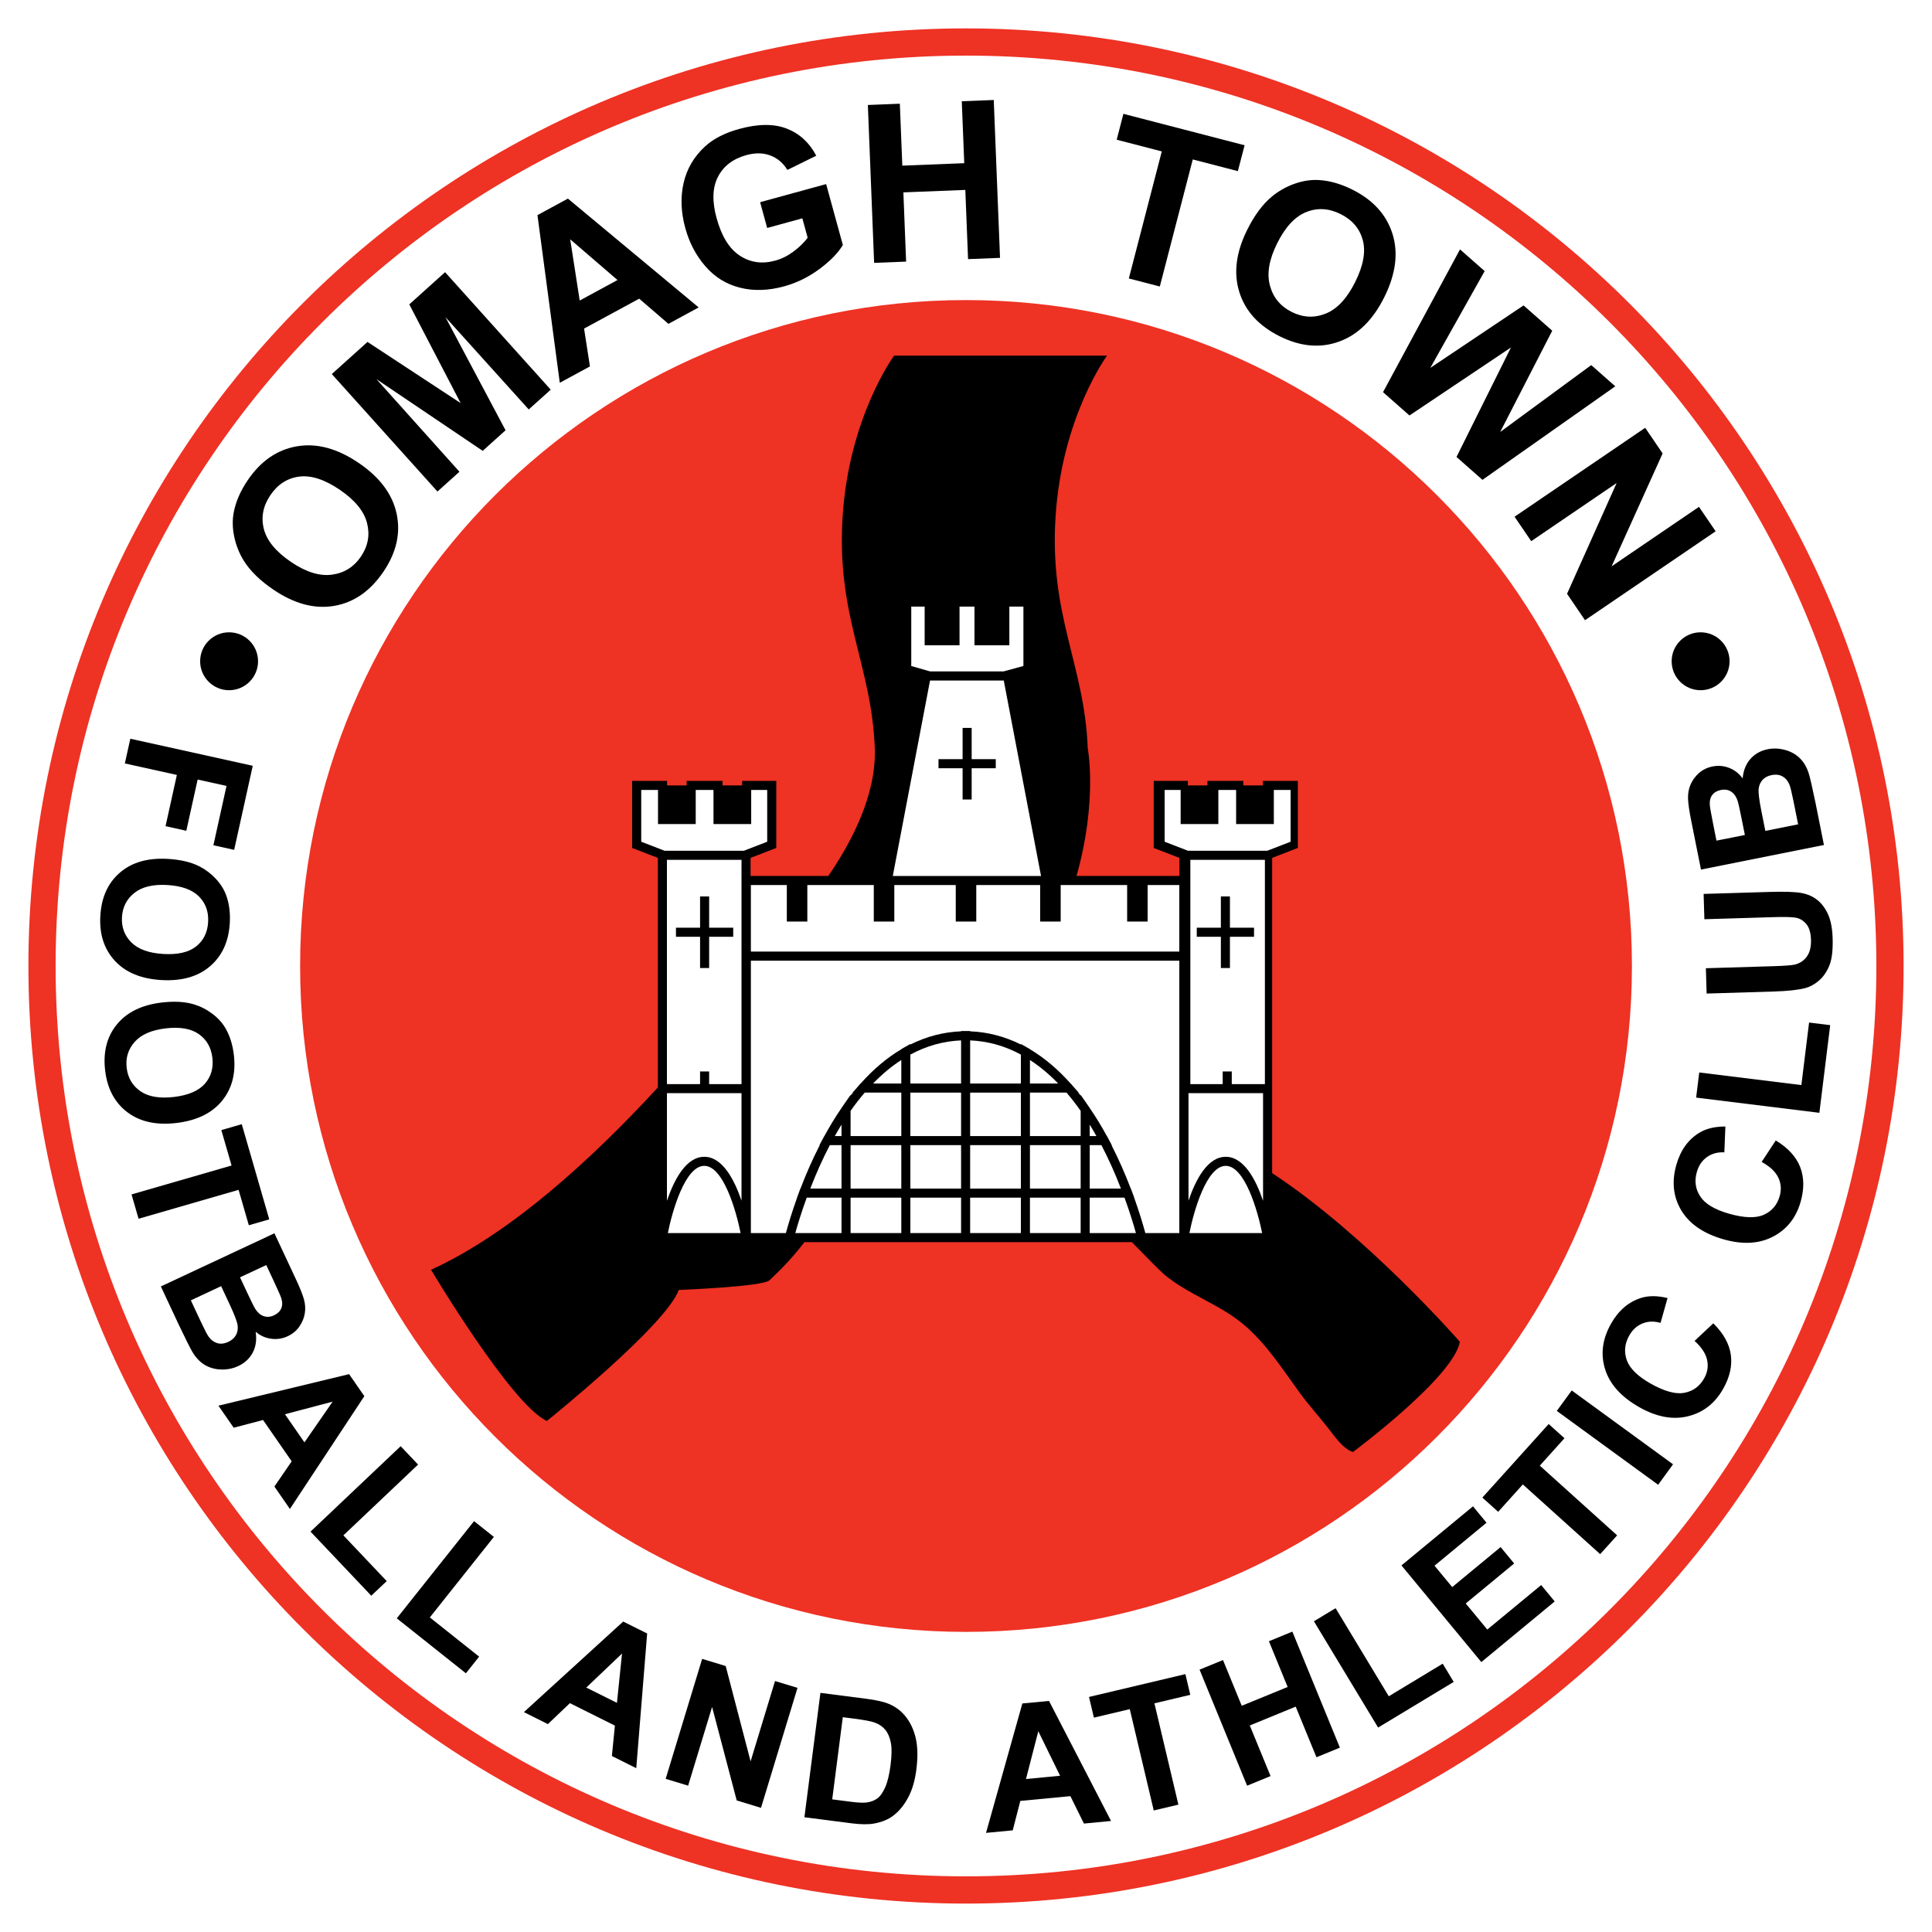 <?xml version="1.0" encoding="utf-8"?>
<!-- Generator: Adobe Illustrator 13.0.0, SVG Export Plug-In . SVG Version: 6.00 Build 14948)  -->
<!DOCTYPE svg PUBLIC "-//W3C//DTD SVG 1.0//EN" "http://www.w3.org/TR/2001/REC-SVG-20010904/DTD/svg10.dtd">
<svg version="1.0" id="Layer_1" xmlns="http://www.w3.org/2000/svg" xmlns:xlink="http://www.w3.org/1999/xlink" x="0px" y="0px"
	 width="192.756px" height="192.756px" viewBox="0 0 192.756 192.756" enable-background="new 0 0 192.756 192.756"
	 xml:space="preserve">
<g>
	<polygon fill-rule="evenodd" clip-rule="evenodd" fill="#FFFFFF" points="0,0 192.756,0 192.756,192.756 0,192.756 0,0 	"/>
	<path fill-rule="evenodd" clip-rule="evenodd" fill="#EE3224" d="M189.921,96.376c0,51.661-41.879,93.545-93.542,93.545
		c-51.664,0-93.544-41.885-93.544-93.545c0-51.662,41.88-93.543,93.544-93.543C148.042,2.833,189.921,44.715,189.921,96.376
		L189.921,96.376z"/>
	<path fill-rule="evenodd" clip-rule="evenodd" fill="#FFFFFF" d="M187.205,96.376c0,50.163-40.663,90.827-90.828,90.827
		c-50.163,0-90.828-40.664-90.828-90.827S46.214,5.548,96.377,5.548C146.542,5.548,187.205,46.214,187.205,96.376L187.205,96.376z"
		/>
	<path fill-rule="evenodd" clip-rule="evenodd" fill="#EE3224" d="M162.818,96.376c0,36.694-29.746,66.438-66.438,66.438
		c-36.693,0-66.438-29.744-66.438-66.438c0-36.693,29.745-66.438,66.438-66.438C133.072,29.938,162.818,59.683,162.818,96.376
		L162.818,96.376z"/>
	<polygon fill-rule="evenodd" clip-rule="evenodd" points="13.002,73.703 25.217,76.403 23.363,84.79 21.291,84.331 22.599,78.412 
		19.719,77.775 18.589,82.886 16.517,82.427 17.646,77.316 12.456,76.168 13.002,73.703 	"/>
	<path fill-rule="evenodd" clip-rule="evenodd" d="M19.841,89.433c0.676,0.673,0.984,1.528,0.924,2.562
		c-0.06,1.036-0.459,1.846-1.199,2.43c-0.739,0.584-1.824,0.836-3.254,0.753c-1.447-0.082-2.514-0.466-3.2-1.149
		c-0.687-0.683-1.001-1.525-0.943-2.526c0.058-1.001,0.469-1.806,1.236-2.415c0.766-0.609,1.855-0.871,3.269-0.791
		C18.109,88.381,19.165,88.757,19.841,89.433L19.841,89.433z M11.963,87.062c-1.196,1.028-1.847,2.468-1.953,4.32
		c-0.105,1.832,0.38,3.326,1.456,4.484c1.076,1.16,2.622,1.798,4.638,1.914c2.033,0.117,3.652-0.344,4.857-1.38
		c1.204-1.036,1.86-2.473,1.965-4.307c0.058-1.016-0.056-1.92-0.34-2.716c-0.21-0.597-0.555-1.156-1.031-1.675
		c-0.478-0.52-1.026-0.939-1.646-1.258c-0.841-0.43-1.898-0.679-3.17-0.753C14.75,85.575,13.159,86.032,11.963,87.062L11.963,87.062
		z"/>
	<path fill-rule="evenodd" clip-rule="evenodd" d="M19.827,103.166c0.783,0.545,1.237,1.332,1.36,2.361s-0.128,1.896-0.753,2.604
		c-0.625,0.703-1.649,1.143-3.07,1.312c-1.44,0.172-2.557-0.02-3.353-0.57c-0.795-0.553-1.253-1.326-1.372-2.322
		c-0.12-0.996,0.146-1.861,0.792-2.594c0.647-0.734,1.673-1.184,3.079-1.354C17.937,102.434,19.043,102.619,19.827,103.166
		L19.827,103.166z M11.655,102.215c-0.997,1.221-1.384,2.754-1.164,4.598c0.218,1.818,0.958,3.205,2.221,4.158
		c1.263,0.951,2.896,1.307,4.901,1.068c2.022-0.242,3.535-0.98,4.54-2.211c1.004-1.232,1.397-2.762,1.178-4.586
		c-0.121-1.01-0.392-1.881-0.812-2.613c-0.312-0.553-0.749-1.041-1.31-1.467c-0.562-0.43-1.174-0.746-1.841-0.951
		c-0.904-0.275-1.988-0.338-3.253-0.186C14.139,100.262,12.652,100.992,11.655,102.215L11.655,102.215z"/>
	<polygon fill-rule="evenodd" clip-rule="evenodd" points="13.123,119.168 23.104,116.283 22.083,112.75 24.121,112.16 
		26.864,121.656 24.826,122.244 23.804,118.711 13.825,121.594 13.123,119.168 	"/>
	<path fill-rule="evenodd" clip-rule="evenodd" d="M27.179,127.525c0.503,1.074,0.795,1.73,0.875,1.969
		c0.132,0.402,0.133,0.752,0.004,1.047c-0.128,0.295-0.368,0.525-0.718,0.688c-0.366,0.172-0.712,0.197-1.042,0.078
		c-0.328-0.117-0.606-0.361-0.836-0.73c-0.127-0.205-0.398-0.75-0.815-1.641l-0.7-1.496l2.618-1.225L27.179,127.525L27.179,127.525z
		 M16.049,128.348l1.803,3.852c0.692,1.453,1.147,2.359,1.367,2.721c0.351,0.576,0.77,1.004,1.254,1.281s1.027,0.424,1.627,0.434
		c0.599,0.012,1.156-0.104,1.672-0.344c0.654-0.307,1.137-0.758,1.449-1.355s0.406-1.287,0.285-2.07
		c0.451,0.387,0.965,0.619,1.542,0.699c0.577,0.078,1.131-0.004,1.661-0.254c0.49-0.229,0.877-0.551,1.163-0.967
		c0.285-0.418,0.465-0.855,0.539-1.312c0.075-0.459,0.045-0.926-0.086-1.4c-0.131-0.477-0.407-1.162-0.826-2.059l-2.119-4.529
		L16.049,128.348L16.049,128.348z M22.926,130.166c0.486,1.041,0.749,1.742,0.786,2.104c0.038,0.361-0.022,0.68-0.182,0.955
		s-0.409,0.492-0.747,0.65c-0.401,0.189-0.771,0.23-1.11,0.129c-0.338-0.102-0.618-0.309-0.839-0.619
		c-0.15-0.199-0.417-0.711-0.803-1.533l-0.989-2.117l3.02-1.414L22.926,130.166L22.926,130.166z"/>
	<path fill-rule="evenodd" clip-rule="evenodd" d="M28.429,141.098l4.759-1.256l-2.814,4.064L28.429,141.098L28.429,141.098z
		 M36.35,139.295l-1.521-2.197l-13.036,3.148l1.523,2.199l2.93-0.771l2.856,4.125l-1.725,2.514l1.547,2.236L36.35,139.295
		L36.35,139.295z"/>
	<polygon fill-rule="evenodd" clip-rule="evenodd" points="30.981,152.809 39.974,144.287 41.712,146.121 34.259,153.184 
		38.583,157.746 37.042,159.205 30.981,152.809 	"/>
	<polygon fill-rule="evenodd" clip-rule="evenodd" points="39.586,161.461 47.296,151.764 49.274,153.336 42.884,161.371 
		47.804,165.283 46.483,166.945 39.586,161.461 	"/>
	<path fill-rule="evenodd" clip-rule="evenodd" d="M58.494,168.369l3.566-3.395l-0.507,4.92L58.494,168.369L58.494,168.369z
		 M64.567,162.973l-2.391-1.191l-9.908,9.037l2.395,1.195l2.196-2.09l4.49,2.24l-0.301,3.035l2.432,1.213L64.567,162.973
		L64.567,162.973z"/>
	<polygon fill-rule="evenodd" clip-rule="evenodd" points="66.414,177.475 70.054,165.506 72.403,166.221 74.887,175.73 
		77.324,167.717 79.567,168.398 75.926,180.369 73.503,179.631 71.045,170.301 68.656,178.156 66.414,177.475 	"/>
	<path fill-rule="evenodd" clip-rule="evenodd" d="M85.21,171.469c1.019,0.133,1.697,0.26,2.037,0.383
		c0.452,0.162,0.813,0.406,1.081,0.732c0.265,0.326,0.45,0.756,0.553,1.291c0.104,0.533,0.093,1.279-0.03,2.234
		c-0.124,0.959-0.306,1.703-0.545,2.236c-0.24,0.531-0.509,0.902-0.808,1.109c-0.299,0.207-0.657,0.336-1.075,0.385
		c-0.32,0.039-0.829,0.014-1.526-0.076l-1.866-0.24l1.056-8.197L85.21,171.469L85.21,171.469z M80.256,181.307l4.706,0.605
		c0.923,0.119,1.673,0.127,2.248,0.021c0.768-0.141,1.396-0.396,1.885-0.764c0.647-0.482,1.182-1.158,1.609-2.021
		c0.348-0.705,0.589-1.568,0.72-2.592c0.149-1.162,0.139-2.156-0.028-2.984c-0.169-0.826-0.478-1.547-0.925-2.162
		c-0.447-0.613-1.021-1.074-1.72-1.383c-0.521-0.229-1.296-0.408-2.326-0.541l-4.571-0.588L80.256,181.307L80.256,181.307z"/>
	<path fill-rule="evenodd" clip-rule="evenodd" d="M102.362,177.494l1.23-4.768l2.173,4.441L102.362,177.494L102.362,177.494z
		 M104.661,169.703l-2.66,0.252l-3.625,12.912l2.665-0.254l0.757-2.936l4.995-0.475l1.351,2.734l2.706-0.258L104.661,169.703
		L104.661,169.703z"/>
	<polygon fill-rule="evenodd" clip-rule="evenodd" points="115.11,180.631 112.718,170.521 109.139,171.369 108.65,169.305 
		118.267,167.027 118.755,169.094 115.177,169.941 117.569,180.049 115.11,180.631 	"/>
	<polygon fill-rule="evenodd" clip-rule="evenodd" points="124.424,178.158 119.68,166.58 122.018,165.623 123.888,170.186 
		128.469,168.309 126.6,163.746 128.938,162.787 133.681,174.363 131.344,175.322 129.273,170.271 124.692,172.15 126.763,177.199 
		124.424,178.158 	"/>
	<polygon fill-rule="evenodd" clip-rule="evenodd" points="137.494,172.359 131.09,161.754 133.253,160.449 138.559,169.238 
		143.939,165.986 145.037,167.805 137.494,172.359 	"/>
	<polygon fill-rule="evenodd" clip-rule="evenodd" points="147.792,165.826 139.823,156.182 146.959,150.287 148.311,151.922 
		143.123,156.209 144.887,158.344 149.717,154.352 151.068,155.988 146.238,159.979 148.388,162.58 153.763,158.141 
		155.114,159.777 147.792,165.826 	"/>
	<polygon fill-rule="evenodd" clip-rule="evenodd" points="159.65,155.057 151.934,148.102 149.472,150.834 147.895,149.414 
		154.512,142.074 156.088,143.494 153.626,146.227 161.342,153.182 159.65,155.057 	"/>
	<polygon fill-rule="evenodd" clip-rule="evenodd" points="165.433,148.135 155.322,140.768 156.811,138.727 166.92,146.094 
		165.433,148.135 	"/>
	<path fill-rule="evenodd" clip-rule="evenodd" d="M169.068,133.781l1.869-1.752c1.013,1.002,1.596,2.047,1.747,3.137
		c0.152,1.09-0.101,2.221-0.761,3.391c-0.816,1.449-1.981,2.363-3.496,2.74s-3.129,0.082-4.845-0.885
		c-1.813-1.02-2.958-2.283-3.435-3.785c-0.475-1.504-0.282-3.02,0.578-4.547c0.751-1.334,1.756-2.197,3.012-2.588
		c0.746-0.234,1.625-0.23,2.636,0.014l-0.701,2.48c-0.639-0.189-1.236-0.172-1.794,0.053c-0.559,0.225-1.002,0.629-1.331,1.213
		c-0.455,0.809-0.534,1.627-0.239,2.457c0.297,0.83,1.095,1.609,2.392,2.34c1.375,0.775,2.496,1.078,3.359,0.91
		c0.865-0.168,1.521-0.648,1.968-1.445c0.332-0.586,0.429-1.195,0.292-1.828C170.185,135.053,169.767,134.418,169.068,133.781
		L169.068,133.781z"/>
	<path fill-rule="evenodd" clip-rule="evenodd" d="M175.759,115.926l1.41-2.143c1.217,0.738,2.028,1.619,2.43,2.643
		c0.402,1.025,0.418,2.184,0.051,3.475c-0.456,1.602-1.377,2.76-2.761,3.48c-1.385,0.719-3.024,0.809-4.917,0.27
		c-2.002-0.57-3.409-1.531-4.223-2.881c-0.813-1.352-0.979-2.869-0.499-4.555c0.42-1.475,1.195-2.547,2.327-3.219
		c0.67-0.402,1.524-0.604,2.565-0.604l-0.104,2.578c-0.666-0.035-1.243,0.121-1.733,0.469s-0.827,0.844-1.011,1.49
		c-0.255,0.893-0.141,1.707,0.342,2.443c0.48,0.738,1.438,1.311,2.868,1.719c1.52,0.432,2.681,0.467,3.481,0.102
		c0.802-0.363,1.327-0.984,1.576-1.863c0.185-0.648,0.138-1.264-0.143-1.846C177.141,116.9,176.588,116.379,175.759,115.926
		L175.759,115.926z"/>
	<polygon fill-rule="evenodd" clip-rule="evenodd" points="181.519,111.025 169.224,109.508 169.533,107 179.723,108.258 
		180.492,102.02 182.599,102.279 181.519,111.025 	"/>
	<path fill-rule="evenodd" clip-rule="evenodd" d="M170.271,99.127l-0.076-2.526l6.776-0.205c1.074-0.033,1.771-0.086,2.088-0.157
		c0.509-0.124,0.912-0.392,1.21-0.804c0.298-0.413,0.436-0.97,0.414-1.671c-0.021-0.71-0.183-1.243-0.487-1.597
		c-0.305-0.351-0.671-0.559-1.1-0.619c-0.429-0.061-1.138-0.076-2.128-0.046l-6.922,0.21l-0.076-2.526l6.572-0.198
		c1.503-0.045,2.566-0.009,3.19,0.107c0.624,0.117,1.156,0.354,1.593,0.705c0.438,0.354,0.794,0.831,1.065,1.436
		c0.271,0.605,0.422,1.401,0.452,2.387c0.035,1.189-0.076,2.097-0.332,2.721c-0.258,0.623-0.602,1.119-1.031,1.49
		c-0.431,0.369-0.886,0.619-1.366,0.748c-0.712,0.186-1.768,0.301-3.167,0.342L170.271,99.127L170.271,99.127z"/>
	<path fill-rule="evenodd" clip-rule="evenodd" d="M170.969,82.451c-0.232-1.162-0.358-1.869-0.38-2.12
		c-0.031-0.421,0.049-0.761,0.245-1.018c0.194-0.255,0.481-0.422,0.861-0.498c0.396-0.078,0.739-0.021,1.029,0.172
		c0.291,0.194,0.503,0.498,0.638,0.909c0.075,0.23,0.209,0.825,0.4,1.789l0.325,1.619l-2.835,0.566L170.969,82.451L170.969,82.451z
		 M181.975,84.306l-0.834-4.172c-0.327-1.575-0.553-2.564-0.681-2.967c-0.203-0.645-0.508-1.157-0.913-1.543
		c-0.403-0.387-0.896-0.656-1.477-0.809c-0.578-0.154-1.148-0.176-1.706-0.064c-0.709,0.143-1.285,0.466-1.729,0.971
		c-0.444,0.505-0.701,1.155-0.771,1.943c-0.345-0.482-0.789-0.831-1.33-1.046c-0.542-0.215-1.101-0.264-1.674-0.149
		c-0.53,0.106-0.982,0.326-1.359,0.662c-0.376,0.337-0.655,0.72-0.836,1.147c-0.183,0.428-0.266,0.888-0.25,1.382
		c0.014,0.493,0.118,1.224,0.312,2.195l0.98,4.901L181.975,84.306L181.975,84.306z M175.729,80.9
		c-0.225-1.127-0.312-1.87-0.263-2.23c0.049-0.36,0.185-0.655,0.404-0.885c0.221-0.229,0.514-0.38,0.882-0.453
		c0.434-0.087,0.802-0.041,1.107,0.139c0.305,0.18,0.526,0.446,0.667,0.801c0.099,0.23,0.236,0.791,0.415,1.681l0.457,2.292
		l-3.27,0.653L175.729,80.9L175.729,80.9z"/>
	<path fill-rule="evenodd" clip-rule="evenodd" d="M26.326,52.782c-0.299-1.169-0.083-2.295,0.649-3.377
		c0.733-1.083,1.691-1.7,2.873-1.853c1.182-0.154,2.525,0.279,4.028,1.296c1.521,1.031,2.435,2.139,2.741,3.325
		c0.306,1.186,0.104,2.303-0.604,3.35c-0.709,1.047-1.677,1.652-2.904,1.813c-1.227,0.162-2.583-0.26-4.069-1.266
		C27.531,55.047,26.627,53.952,26.326,52.782L26.326,52.782z M33.355,60.446c1.959-0.339,3.594-1.476,4.903-3.41
		c1.293-1.911,1.731-3.84,1.312-5.79c-0.419-1.949-1.685-3.638-3.796-5.068c-2.128-1.44-4.18-1.991-6.155-1.649
		c-1.974,0.342-3.61,1.471-4.908,3.387c-0.717,1.06-1.177,2.111-1.381,3.156c-0.156,0.782-0.144,1.608,0.04,2.478
		c0.183,0.871,0.507,1.679,0.973,2.425c0.636,1.008,1.62,1.963,2.951,2.865C29.375,60.249,31.396,60.786,33.355,60.446
		L33.355,60.446z"/>
	<polygon fill-rule="evenodd" clip-rule="evenodd" points="43.645,49.04 33.104,37.319 36.667,34.114 45.96,40.219 40.834,30.368 
		44.405,27.156 54.946,38.878 52.752,40.851 44.439,31.637 50.44,42.93 48.159,44.981 37.556,37.827 45.839,47.066 43.645,49.04 	
		"/>
	<path fill-rule="evenodd" clip-rule="evenodd" d="M57.837,29.984l-0.948-6.108l4.719,4.062L57.837,29.984L57.837,29.984z
		 M56.66,19.815l-3.038,1.648L55.85,38.19l3.008-1.632l-0.585-3.776l5.5-2.983l2.916,2.511l3.018-1.638L56.66,19.815L56.66,19.815z"
		/>
	<path fill-rule="evenodd" clip-rule="evenodd" d="M76.542,22.745l-0.705-2.572l6.588-1.806l1.666,6.076
		c-0.472,0.796-1.252,1.597-2.341,2.401c-1.089,0.806-2.257,1.379-3.506,1.722c-1.587,0.436-3.062,0.481-4.425,0.135
		c-1.363-0.344-2.512-1.057-3.446-2.137c-0.935-1.081-1.602-2.352-2.002-3.812c-0.436-1.586-0.491-3.087-0.167-4.502
		c0.325-1.414,1.036-2.625,2.132-3.633c0.834-0.771,1.976-1.356,3.425-1.754c1.884-0.517,3.463-0.525,4.738-0.029
		c1.275,0.497,2.255,1.397,2.939,2.702l-2.88,1.418c-0.419-0.688-0.983-1.167-1.692-1.438s-1.505-0.284-2.389-0.043
		c-1.339,0.368-2.286,1.087-2.842,2.159s-0.604,2.447-0.142,4.128c0.497,1.814,1.271,3.065,2.321,3.75
		c1.05,0.687,2.225,0.851,3.525,0.495c0.642-0.175,1.252-0.479,1.83-0.91c0.577-0.431,1.048-0.889,1.412-1.376l-0.531-1.936
		L76.542,22.745L76.542,22.745z"/>
	<polygon fill-rule="evenodd" clip-rule="evenodd" points="87.212,26.226 86.587,10.475 89.777,10.347 90.024,16.527 96.203,16.281 
		95.957,10.102 99.147,9.976 99.773,25.727 96.583,25.853 96.31,18.948 90.13,19.193 90.403,26.1 87.212,26.226 	"/>
	<polygon fill-rule="evenodd" clip-rule="evenodd" points="112.624,27.783 115.912,15.106 111.413,13.939 112.082,11.357 
		124.173,14.493 123.502,17.074 119.003,15.907 115.715,28.584 112.624,27.783 	"/>
	<path fill-rule="evenodd" clip-rule="evenodd" d="M130.314,21.161c1.119-0.452,2.264-0.388,3.434,0.196
		c1.171,0.583,1.909,1.45,2.218,2.602c0.309,1.151,0.058,2.539-0.752,4.164c-0.818,1.645-1.796,2.698-2.932,3.158
		c-1.136,0.461-2.269,0.41-3.4-0.154c-1.132-0.564-1.859-1.443-2.182-2.639c-0.323-1.195-0.084-2.594,0.717-4.2
		C128.229,22.655,129.194,21.613,130.314,21.161L130.314,21.161z M123.65,29.144c0.595,1.897,1.938,3.367,4.029,4.409
		c2.065,1.028,4.035,1.207,5.911,0.532c1.877-0.674,3.385-2.152,4.521-4.434c1.146-2.301,1.418-4.407,0.818-6.32
		c-0.601-1.911-1.937-3.382-4.009-4.415c-1.144-0.571-2.248-0.887-3.309-0.951c-0.798-0.052-1.614,0.071-2.452,0.368
		c-0.839,0.297-1.597,0.725-2.274,1.286c-0.915,0.763-1.732,1.865-2.448,3.304C123.316,25.172,123.054,27.247,123.65,29.144
		L123.65,29.144z"/>
	<polygon fill-rule="evenodd" clip-rule="evenodd" points="137.985,39.126 145.666,24.881 148.125,27.049 142.702,36.705 
		152.006,30.472 154.867,32.995 149.675,43.098 158.758,36.426 161.157,38.542 147.906,47.875 145.316,45.591 150.748,34.669 
		140.623,41.452 137.985,39.126 	"/>
	<polygon fill-rule="evenodd" clip-rule="evenodd" points="151.108,51.553 164.141,42.682 165.88,45.238 160.791,56.502 
		169.509,50.568 171.169,53.007 158.137,61.878 156.344,59.244 161.292,48.191 152.77,53.993 151.108,51.553 	"/>
	<path fill-rule="evenodd" clip-rule="evenodd" d="M166.781,65.974c0,1.595,1.294,2.889,2.889,2.889c1.596,0,2.89-1.294,2.89-2.889
		c0-1.596-1.294-2.889-2.89-2.889C168.075,63.084,166.781,64.378,166.781,65.974L166.781,65.974z"/>
	<path fill-rule="evenodd" clip-rule="evenodd" d="M25.746,65.974c0,1.595-1.293,2.889-2.889,2.889s-2.889-1.294-2.889-2.889
		c0-1.596,1.293-2.889,2.889-2.889S25.746,64.378,25.746,65.974L25.746,65.974z"/>
	<path fill-rule="evenodd" clip-rule="evenodd" d="M126.922,117.041v-31.45l2.273-0.879l0.291-0.112v-0.31v-6.381h-0.453h-3.032
		v0.452h-1.952v-0.452h-0.452h-3.13v0.452h-1.951v-0.452h-2.956h-0.453v0.452V84.6l2.563,0.991v1.804h-10.264
		c2.127-7.539,1.117-12.755,1.117-12.755c-0.32-8.346-3.853-13.16-3.209-23.109c0.642-9.95,5.135-16.048,5.135-16.048H89.203
		c0,0-4.493,6.098-5.135,16.048c-0.642,9.95,2.889,14.764,3.21,23.109c0.179,4.679-2.366,9.458-4.637,12.755h-7.755v-1.804
		l2.274-0.879l0.29-0.112v-0.31v-5.929v-0.452h-0.453h-2.502h-0.453v0.452H72.09v-0.452h-0.453h-2.678h-0.453v0.452h-1.951v-0.452
		h-0.453h-2.58h-0.453v0.452v5.929v0.31l0.29,0.112l2.274,0.879v22.907c-6.546,7.113-14.68,14.574-22.627,18.186
		c0,0,8.024,13.48,11.555,15.086c0,0,11.866-9.514,13.16-13.07c0,0,8.408-0.324,9.054-0.971c0.497-0.496,1.76-1.576,3.489-3.801
		h32.663c1.345,1.385,2.865,2.92,3.18,3.186c2.404,2.037,5.524,2.982,7.938,5.006c2.284,1.916,3.882,4.439,5.621,6.826
		c0.878,1.205,1.856,2.287,2.78,3.453c0.642,0.809,1.497,2.123,2.536,2.469c0,0,10.023-7.438,10.671-10.994
		C145.653,133.873,136.426,123.291,126.922,117.041L126.922,117.041z"/>
	<polygon fill-rule="evenodd" clip-rule="evenodd" fill="#FFFFFF" points="74.947,78.815 74.947,81.762 74.947,82.215 
		74.494,82.215 71.638,82.215 71.185,82.215 71.185,81.762 71.185,78.815 69.412,78.815 69.412,81.762 69.412,82.215 68.959,82.215 
		66.103,82.215 65.65,82.215 65.65,81.762 65.65,78.815 63.976,78.815 63.976,83.979 66.25,84.859 66.308,84.88 74.213,84.88 
		74.27,84.859 76.544,83.979 76.544,78.815 74.947,78.815 	"/>
	<polygon fill-rule="evenodd" clip-rule="evenodd" fill="#FFFFFF" points="69.846,108.162 69.846,106.9 70.751,106.9 
		70.751,108.162 73.98,108.162 73.98,85.786 66.541,85.786 66.541,108.162 69.846,108.162 	"/>
	<path fill-rule="evenodd" clip-rule="evenodd" fill="#FFFFFF" d="M70.265,115.414c1.805,0,2.994,2.256,3.715,4.379v-10.727h-7.439
		v10.738C67.263,117.678,68.457,115.414,70.265,115.414L70.265,115.414z"/>
	<path fill-rule="evenodd" clip-rule="evenodd" fill="#FFFFFF" d="M70.265,116.318c-1.906,0-3.197,4.516-3.633,6.705h7.257
		C73.455,120.834,72.17,116.318,70.265,116.318L70.265,116.318z"/>
	<polygon fill-rule="evenodd" clip-rule="evenodd" fill="#FFFFFF" points="117.66,94.939 117.66,88.301 114.501,88.301 
		114.501,91.943 112.455,91.943 112.455,88.301 105.824,88.301 105.824,91.943 103.777,91.943 103.777,88.301 97.403,88.301 
		97.403,91.943 95.356,91.943 95.356,88.301 89.226,88.301 89.226,91.943 87.178,91.943 87.178,88.301 80.548,88.301 80.548,91.943 
		78.501,91.943 78.501,88.301 74.915,88.301 74.915,94.939 117.66,94.939 	"/>
	<polygon fill-rule="evenodd" clip-rule="evenodd" fill="#FFFFFF" points="102.758,118.586 107.817,118.586 107.817,114.25 
		102.758,114.25 102.758,118.586 	"/>
	<polygon fill-rule="evenodd" clip-rule="evenodd" fill="#FFFFFF" points="102.758,123.023 107.817,123.023 107.817,119.49 
		102.758,119.49 102.758,123.023 	"/>
	<path fill-rule="evenodd" clip-rule="evenodd" fill="#FFFFFF" d="M96.792,108.105h5.062v-2.889
		c-1.608-0.873-3.307-1.342-5.062-1.416V108.105L96.792,108.105z"/>
	<polygon fill-rule="evenodd" clip-rule="evenodd" fill="#FFFFFF" points="96.792,118.586 101.854,118.586 101.854,114.25 
		96.792,114.25 96.792,118.586 	"/>
	<polygon fill-rule="evenodd" clip-rule="evenodd" fill="#FFFFFF" points="96.792,113.346 101.854,113.346 101.854,109.01 
		96.792,109.01 96.792,113.346 	"/>
	<path fill-rule="evenodd" clip-rule="evenodd" fill="#FFFFFF" d="M102.758,113.346h5.06v-2.514
		c-0.448-0.639-0.923-1.25-1.412-1.822h-3.647V113.346L102.758,113.346z"/>
	<path fill-rule="evenodd" clip-rule="evenodd" fill="#FFFFFF" d="M108.723,123.023h4.608c-0.243-0.871-0.617-2.104-1.139-3.533
		h-3.47V123.023L108.723,123.023z"/>
	<path fill-rule="evenodd" clip-rule="evenodd" fill="#FFFFFF" d="M102.758,108.105h2.818c-0.899-0.932-1.843-1.715-2.818-2.348
		V108.105L102.758,108.105z"/>
	<polygon fill-rule="evenodd" clip-rule="evenodd" fill="#FFFFFF" points="96.792,123.023 101.854,123.023 101.854,119.49 
		96.792,119.49 96.792,123.023 	"/>
	<path fill-rule="evenodd" clip-rule="evenodd" fill="#FFFFFF" d="M108.723,118.586h3.114c-0.598-1.541-1.248-3-1.951-4.336h-1.163
		V118.586L108.723,118.586z"/>
	<path fill-rule="evenodd" clip-rule="evenodd" fill="#FFFFFF" d="M108.723,113.346h0.666c-0.218-0.385-0.437-0.768-0.666-1.137
		V113.346L108.723,113.346z"/>
	<path fill-rule="evenodd" clip-rule="evenodd" fill="#FFFFFF" d="M83.957,113.346v-1.139c-0.229,0.371-0.449,0.754-0.667,1.139
		H83.957L83.957,113.346z"/>
	<path fill-rule="evenodd" clip-rule="evenodd" fill="#FFFFFF" d="M80.841,118.586h3.116v-4.336h-1.164
		C82.089,115.588,81.439,117.047,80.841,118.586L80.841,118.586z"/>
	<polygon fill-rule="evenodd" clip-rule="evenodd" fill="#FFFFFF" points="84.863,123.023 89.923,123.023 89.923,119.49 
		84.863,119.49 84.863,123.023 	"/>
	<path fill-rule="evenodd" clip-rule="evenodd" fill="#FFFFFF" d="M74.915,95.846v27.178h3.493c0.229-0.838,0.592-2.064,1.117-3.533
		h-0.008l0.227-0.609l0.11-0.295h0.01c0.584-1.539,1.232-2.984,1.922-4.336h-0.031l0.356-0.666l0.127-0.238h0.009
		c0.535-0.982,1.107-1.922,1.709-2.799v-0.008l0.081-0.115l0.825-1.188v0.064c0.078-0.102,0.161-0.193,0.24-0.291h-0.037l0.653-0.75
		l0.135-0.154h0.011c1.265-1.426,2.628-2.572,4.058-3.42v-0.016l0.229-0.131l0.676-0.383v0.053c1.614-0.803,3.31-1.246,5.06-1.314
		v-0.031h0.453h0.452v0.031c1.752,0.068,3.448,0.512,5.062,1.316v-0.053l0.676,0.383l0.229,0.131v0.014
		c1.429,0.848,2.791,1.994,4.057,3.42h0.011l0.135,0.154l0.653,0.75h-0.037c0.08,0.1,0.163,0.191,0.241,0.293v-0.066l0.803,1.158
		c0.007,0.01,0.015,0.02,0.022,0.031l0.08,0.115v0.008c0.604,0.879,1.175,1.818,1.708,2.797h0.01l0.127,0.238l0.356,0.666h-0.03
		c0.688,1.35,1.335,2.795,1.922,4.336h0.01l0.109,0.295l0.228,0.609h-0.008c0.524,1.469,0.888,2.695,1.117,3.533h3.389V95.846
		H74.915L74.915,95.846z"/>
	<path fill-rule="evenodd" clip-rule="evenodd" fill="#FFFFFF" d="M79.348,123.023h4.609v-3.533h-3.47
		C79.965,120.92,79.591,122.152,79.348,123.023L79.348,123.023z"/>
	<polygon fill-rule="evenodd" clip-rule="evenodd" fill="#FFFFFF" points="84.863,118.586 89.923,118.586 89.923,114.25 
		84.863,114.25 84.863,118.586 	"/>
	<polygon fill-rule="evenodd" clip-rule="evenodd" fill="#FFFFFF" points="90.827,118.586 95.887,118.586 95.887,114.25 
		90.827,114.25 90.827,118.586 	"/>
	<path fill-rule="evenodd" clip-rule="evenodd" fill="#FFFFFF" d="M84.863,110.83v2.516h5.06v-4.336h-3.649
		C85.784,109.582,85.31,110.191,84.863,110.83L84.863,110.83z"/>
	<path fill-rule="evenodd" clip-rule="evenodd" fill="#FFFFFF" d="M90.827,108.105h5.06v-4.305c-1.753,0.074-3.453,0.543-5.06,1.416
		V108.105L90.827,108.105z"/>
	<polygon fill-rule="evenodd" clip-rule="evenodd" fill="#FFFFFF" points="90.827,113.346 95.887,113.346 95.887,109.01 
		90.827,109.01 90.827,113.346 	"/>
	<polygon fill-rule="evenodd" clip-rule="evenodd" fill="#FFFFFF" points="90.827,123.023 95.887,123.023 95.887,119.49 
		90.827,119.49 90.827,123.023 	"/>
	<path fill-rule="evenodd" clip-rule="evenodd" fill="#FFFFFF" d="M89.923,108.105v-2.35c-0.978,0.635-1.92,1.418-2.819,2.35H89.923
		L89.923,108.105z"/>
	<polygon fill-rule="evenodd" clip-rule="evenodd" fill="#FFFFFF" points="117.793,78.815 117.793,82.215 121.103,82.215 
		121.555,82.215 121.555,78.815 123.328,78.815 123.328,82.215 126.638,82.215 127.09,82.215 127.09,78.815 128.764,78.815 
		128.764,83.979 126.433,84.88 118.526,84.88 118.47,84.859 116.196,83.979 116.196,78.815 117.793,78.815 	"/>
	<polygon fill-rule="evenodd" clip-rule="evenodd" fill="#FFFFFF" points="122.894,108.162 122.894,106.9 121.989,106.9 
		121.989,108.162 118.761,108.162 118.761,85.786 126.199,85.786 126.199,108.162 122.894,108.162 	"/>
	<path fill-rule="evenodd" clip-rule="evenodd" fill="#FFFFFF" d="M122.291,115.414c-1.804,0-2.994,2.256-3.714,4.379v-10.727h7.438
		v10.738C125.294,117.678,124.1,115.414,122.291,115.414L122.291,115.414z"/>
	<path fill-rule="evenodd" clip-rule="evenodd" fill="#FFFFFF" d="M122.291,116.318c1.906,0,3.197,4.516,3.633,6.705h-7.256
		C119.102,120.834,120.386,116.318,122.291,116.318L122.291,116.318z"/>
	<polygon fill-rule="evenodd" clip-rule="evenodd" fill="#FFFFFF" points="92.8,66.988 100.125,66.988 100.389,66.916 
		102.106,66.445 102.106,60.518 100.703,60.518 100.703,63.923 100.703,64.381 100.246,64.381 97.68,64.381 97.223,64.381 
		97.223,63.923 97.223,60.518 95.733,60.518 95.733,63.923 95.733,64.381 95.276,64.381 92.709,64.381 92.252,64.381 92.252,63.923 
		92.252,60.518 90.916,60.518 90.916,66.449 92.553,66.917 92.8,66.988 	"/>
	<polygon fill-rule="evenodd" clip-rule="evenodd" fill="#FFFFFF" points="100.146,67.894 92.79,67.894 89.074,87.396 
		103.864,87.396 100.146,67.894 	"/>
	<polygon fill-rule="evenodd" clip-rule="evenodd" points="69.846,96.581 70.751,96.581 70.751,93.463 73.154,93.463 73.154,92.557 
		70.751,92.557 70.751,89.439 69.846,89.439 69.846,92.557 67.441,92.557 67.441,93.463 69.846,93.463 69.846,96.581 	"/>
	<polygon fill-rule="evenodd" clip-rule="evenodd" points="96.943,75.742 96.943,72.624 96.039,72.624 96.039,75.742 93.634,75.742 
		93.634,76.648 96.039,76.648 96.039,79.766 96.943,79.766 96.943,76.648 99.347,76.648 99.347,75.742 96.943,75.742 	"/>
	<polygon fill-rule="evenodd" clip-rule="evenodd" points="122.71,96.581 121.806,96.581 121.806,93.463 119.402,93.463 
		119.402,92.557 121.806,92.557 121.806,89.439 122.71,89.439 122.71,92.557 125.115,92.557 125.115,93.463 122.71,93.463 
		122.71,96.581 	"/>
</g>
</svg>
